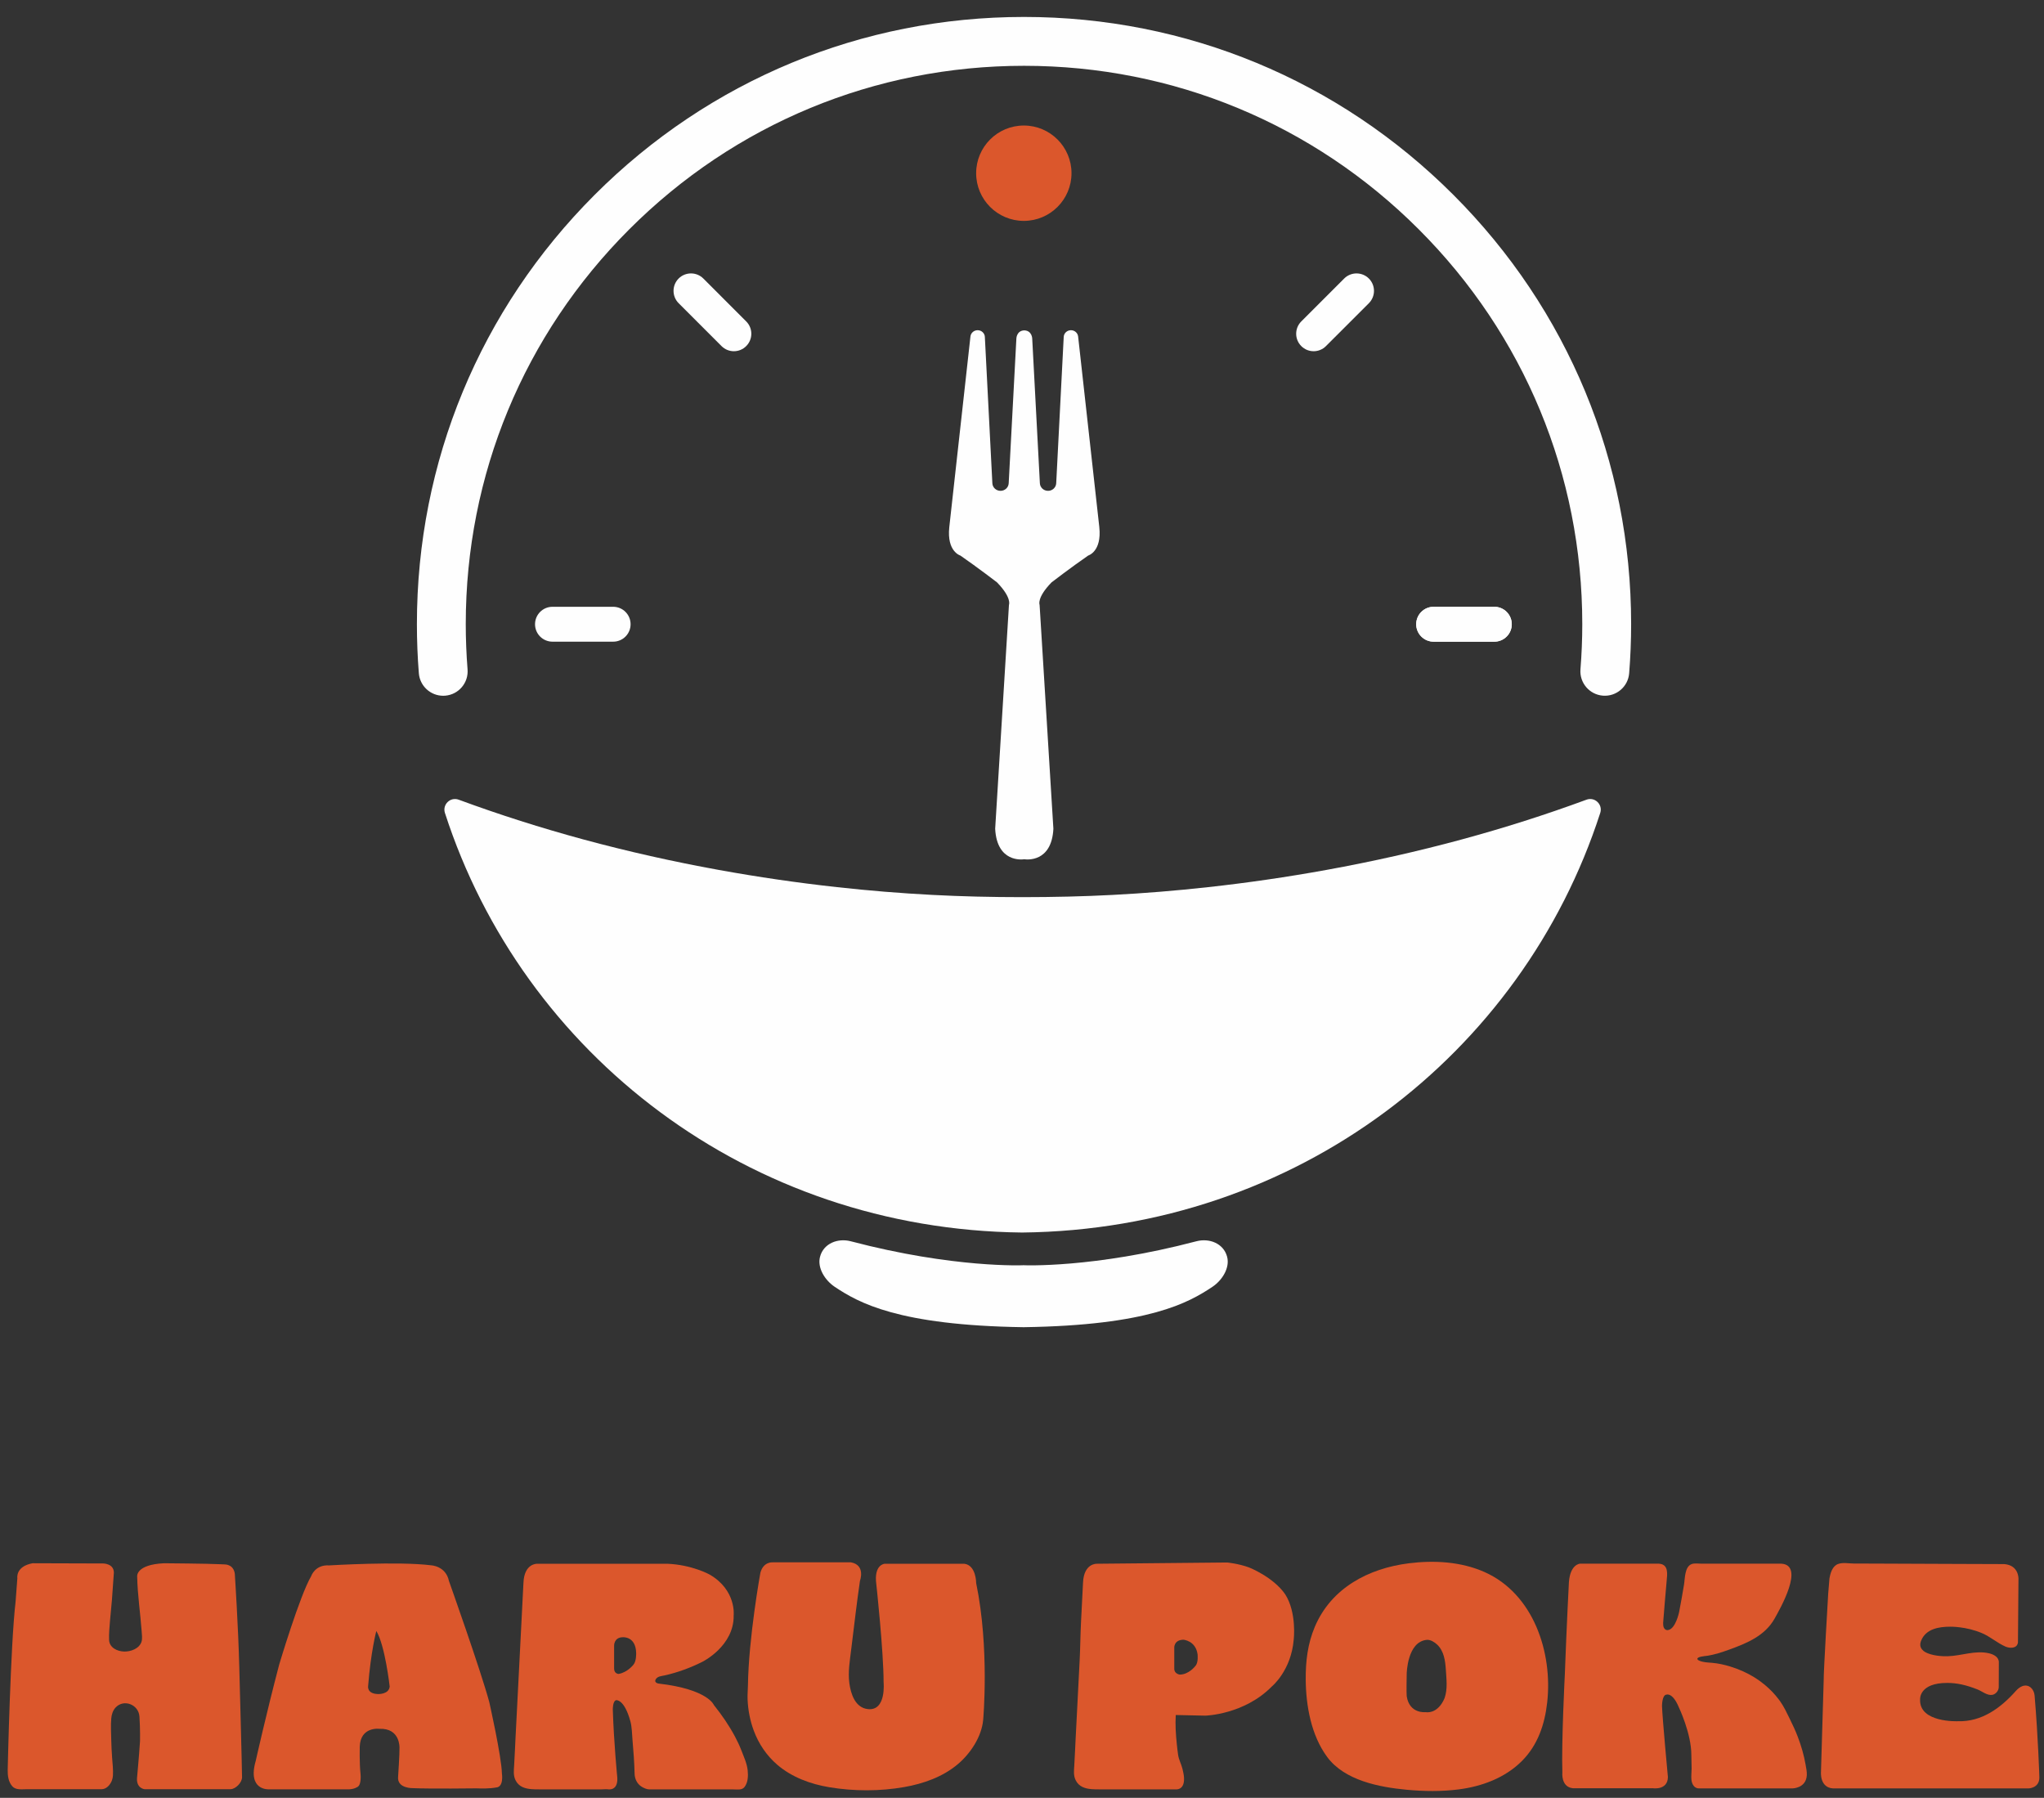 <svg version="1.2" xmlns="http://www.w3.org/2000/svg" viewBox="0 0 830 730" width="830" height="730">
	<rect x="0" y="0" width="830" height="730" fill="#333333" stroke="none"/>
	<style>
		.s0 { fill: #fefefe } 
		.s1 { fill: #db572c } 
	</style>
	<g id="레이어 1">
		<g id="&lt;Group&gt;">
			<path id="&lt;Path&gt;" class="s0" d="m179.96 282.51c-5.12 0-9.46-3.94-9.88-9.13-0.53-6.6-0.79-13.32-0.79-19.97 0-65.85 25.64-127.76 72.2-174.32 46.57-46.57 108.48-72.21 174.33-72.21 65.85 0 127.76 25.64 174.32 72.21 46.57 46.56 72.21 108.47 72.21 174.32 0 6.65-0.27 13.37-0.8 19.97-0.44 5.46-5.22 9.52-10.68 9.09-5.46-0.44-9.53-5.22-9.1-10.68 0.49-6.07 0.74-12.26 0.74-18.38 0-60.55-23.58-117.48-66.4-160.29-42.81-42.82-99.74-66.4-160.29-66.4-60.55 0-117.48 23.58-160.3 66.4-42.81 42.81-66.39 99.74-66.39 160.29 0 6.12 0.25 12.31 0.73 18.39 0.44 5.46-3.63 10.24-9.09 10.68q-0.41 0.03-0.81 0.03z"/>
			<path id="&lt;Path&gt;" class="s1" d="m435.1 70.33c0 10.69-8.67 19.36-19.36 19.36-10.69 0-19.36-8.67-19.36-19.36 0-10.69 8.67-19.36 19.36-19.36 10.69 0 19.36 8.67 19.36 19.36z"/>
			<path id="&lt;Path&gt;" class="s0" d="m248.98 260.55h-24.63c-3.92 0-7.09-3.17-7.09-7.08 0-3.92 3.17-7.09 7.09-7.09h24.63c3.91 0 7.08 3.17 7.08 7.09 0 3.91-3.17 7.08-7.08 7.08z"/>
			<path id="&lt;Path&gt;" class="s0" d="m606.79 260.55h-24.63c-3.91 0-7.09-3.17-7.09-7.08 0-3.92 3.18-7.09 7.09-7.09h24.63c3.91 0 7.09 3.17 7.09 7.09 0 3.91-3.18 7.08-7.09 7.08z"/>
			<path id="&lt;Path&gt;" class="s0" d="m606.79 260.55h-24.63c-3.91 0-7.09-3.17-7.09-7.08 0-3.92 3.18-7.09 7.09-7.09h24.63c3.91 0 7.09 3.17 7.09 7.09 0 3.91-3.18 7.08-7.09 7.08z"/>
			<path id="&lt;Path&gt;" class="s0" d="m533.42 142.61c-1.81 0-3.63-0.69-5.01-2.08-2.77-2.77-2.77-7.25 0-10.02l17.42-17.42c2.76-2.76 7.25-2.76 10.02 0 2.77 2.77 2.77 7.26 0 10.03l-17.42 17.41c-1.38 1.39-3.2 2.08-5.01 2.08z"/>
			<path id="&lt;Path&gt;" class="s0" d="m298 142.61c-1.81 0-3.62-0.69-5.01-2.08l-17.41-17.41c-2.77-2.77-2.77-7.26-0.01-10.03 2.77-2.76 7.26-2.76 10.03 0l17.41 17.42c2.77 2.77 2.77 7.25 0 10.02-1.38 1.39-3.19 2.08-5.01 2.08z"/>
			<path id="&lt;Path&gt;" class="s0" d="m644.22 324.71c-16.62 6.13-33.52 11.49-50.61 16.13-18.11 4.91-36.44 9.02-54.91 12.37q-23.99 4.36-48.23 7.02-19.33 2.14-38.74 3.15c-11.85 0.62-23.76 0.89-36.67 0.9-12.56-0.01-24.47-0.28-36.31-0.9q-19.42-1.01-38.75-3.15-24.24-2.66-48.23-7.02c-18.46-3.35-36.79-7.46-54.91-12.37-17.09-4.64-33.99-10-50.6-16.13-3.38-1.25-6.69 1.95-5.59 5.38 31.69 98.04 123.27 169.16 234.34 170.37q0.03 0 0.05 0 0.03 0 0.05 0c111.42-1.21 203-72.33 234.69-170.37 1.11-3.43-2.2-6.63-5.58-5.38z"/>
			<path id="&lt;Path&gt;" class="s0" d="m446.4 214.11l-8.61-77.48c-0.16-1.45-1.42-2.55-2.92-2.55-1.56 0-2.85 1.2-2.93 2.72l-3.05 59.44c-0.09 1.75-1.6 3.11-3.4 3.06-1.73-0.04-3.14-1.37-3.23-3.06l-3.11-58.79c0 0-0.08-3.16-3.16-3.3v-0.01q-0.03 0-0.06 0.01-0.03-0.01-0.05-0.01v0.01c-3.09 0.14-3.16 3.3-3.16 3.3l-3.12 58.79c-0.09 1.69-1.5 3.02-3.23 3.06-1.8 0.05-3.31-1.31-3.4-3.06l-3.05-59.44c-0.07-1.52-1.36-2.72-2.93-2.72-1.5 0-2.76 1.1-2.92 2.55l-8.6 77.48c-1.04 9.89 4.5 11.46 4.5 11.46 7.16 4.95 14.89 10.9 14.89 10.9 6.12 6.3 4.85 9.11 4.85 9.11l-5.6 90.93c0.71 13.82 11.02 12.51 11.82 12.38 0.81 0.13 11.12 1.44 11.82-12.38l-5.6-90.93c0 0-1.27-2.81 4.85-9.11 0 0 7.73-5.95 14.89-10.9 0 0 5.55-1.57 4.51-11.46z"/>
			<path id="&lt;Path&gt;" class="s0" d="m498.29 510.3c-1.45-5.48-7.29-7.65-12.47-6.29-41.94 11.03-70.18 9.73-70.18 9.73q0 0 0 0 0 0 0 0c0 0-28.25 1.3-70.18-9.73-5.19-1.36-11.03 0.81-12.47 6.29-1.19 4.47 1.97 9.54 5.96 12.21 9.68 6.45 25.79 15.65 76.69 16.39q0 0 0-0.07 0 0.07 0 0.07c50.89-0.74 67-9.94 76.68-16.39 4-2.67 7.16-7.74 5.97-12.21z"/>
		</g>
		<g id="&lt;Group&gt;">
			<path id="&lt;Path&gt;" class="s1" d="m45.87 720.86q-0.05 1.07-0.45 2.14c-0.67 1.71-2.18 3.5-4.19 3.5q-4.08 0-8.17 0-7.85 0-15.69 0-3.28 0-6.55 0c-1.93 0-4.4 0.41-5.82-1.18-1.62-1.83-1.92-4.39-1.87-6.75 0 0 1.13-50.85 3.2-68.18l0.72-9.59c0 0-0.81-4.74 6.16-6.05l28.7 0.09c0 0 4.33 0 4.33 3.74q-0.39 5.54-0.79 11.08c-0.2 2.83-0.59 5.74-0.79 8.57-0.18 2.52-0.47 5.15-0.36 7.66 0.14 3.17 3.31 4.62 6.08 4.71 2.67 0.09 6.21-1.18 7.08-3.97 0.4-1.27 0.16-3.01 0.06-4.35-0.55-7.41-1.66-14.62-1.82-22.22 0 0-0.54-4.77 10.89-5.31 0 0 18.18 0.14 22.51 0.38l2.27 0.1c0 0 4.05-0.07 4.04 4.78 0 0 1.32 20.1 1.75 36.65 0 0 1.13 41.77 1.13 44.98 0 2.2-2.65 4.86-4.75 4.86q-8.34-0.01-16.67 0-7.74 0-15.47 0-1.34 0-2.68 0c0 0-3.34-0.32-3.08-4.48 0 0 0.81-8.7 1.22-14.96 0 0 0.12-4.77-0.23-10.08-0.33-4.86-6.35-7.24-9.69-3.65-1.12 1.21-1.62 2.85-1.76 4.47-0.24 2.88-0.06 5.77 0 8.65q0.09 3.71 0.36 7.41c0.16 2.3 0.47 4.69 0.33 7z"/>
			<path id="&lt;Compound Path&gt;" fill-rule="evenodd" class="s1" d="m201.37 725.81c0 0-2.37 0.58-7.91 0.34 0 0-18.87 0.24-25.7-0.08 0 0-6.59 0.24-6.1-4.66 0 0 0.64-9.48 0.56-11.8 0 0 0.32-7.95-8.11-7.63 0 0-7.79-1.05-8.03 7.3 0 0-0.16 6.59 0.32 11.01 0 0 0.45 4.08-1.06 5.17 0 0-1.6 1.27-4.57 1.08h-31.65c0 0-8.75 0.55-5.28-11.54 0 0 4.38-19.56 9.53-39.11 0 0 8.36-28.05 12.99-35.9 0 0 1.54-4.76 7.33-4.37 0 0 28.31-1.72 41.43-0.03 0 0 5.9 0.25 7.18 6.34 0 0 12.77 35.89 16.37 49.14 0 0 5.02 22.26 5.14 29.08 0 0 0.9 5.53-2.44 5.66zm-43.13-40.98c0 0-1.86-16.73-5.43-22.58 0 0-2.25 8.52-3.32 22.31 0 0-0.64 3.17 3.99 3.3 0 0 4.42 0.2 4.76-3.03z"/>
			<path id="&lt;Compound Path&gt;" fill-rule="evenodd" class="s1" d="m302.36 725.56c-1.06 1.41-2.89 1.02-4.46 1.02q-1.38 0-2.76 0-3.64 0-7.28 0-8.07-0.01-16.15-0.01-4.05 0-8.1-0.01c-1.05 0-2.36-0.61-3.22-1.18-1.74-1.16-2.65-3.12-2.7-5.17-0.11-4.57-0.45-9.07-0.85-13.63-0.21-2.47-0.21-5.27-0.87-7.68-2.51-9.13-5.77-8.55-5.77-8.55-1.43 0.35-1.36 3.75-1.36 3.75 0.39 13.15 1.83 27.78 1.83 27.78 0.27 5.31-3.56 4.68-3.56 4.68-0.88-0.14-1.9 0-2.78 0q-6.32 0-12.64 0-6.42 0-12.84 0c-0.99 0-2.05 0-3.08-0.09-2.63-0.22-5.15-0.98-6.45-3.66-0.93-1.91-0.68-3.85-0.55-5.89 0.23-3.84 0.39-7.69 0.58-11.54q0.38-7.39 0.76-14.78 0.42-8.29 0.85-16.57 0.39-7.73 0.79-15.46 0.29-5.7 0.58-11.41 0.12-2.22 0.23-4.45c0.31-8.11 5.69-7.76 5.69-7.76h52.69c10.05 0.4 17.19 4.37 17.19 4.37 10.98 6.34 9.79 16.62 9.79 16.62 0.22 12.39-12.61 18.78-12.61 18.78-4.9 2.46-10.11 4.39-15.47 5.58-1.32 0.29-2.82 0.32-3.59 1.61-0.17 0.3-0.24 0.68-0.08 0.99 0.22 0.42 0.87 0.66 1.33 0.71 20.08 2.33 22.41 8.74 22.41 8.74 3.22 4.01 6.14 8.27 8.56 12.8 0.94 1.78 1.82 3.6 2.54 5.48 1.02 2.69 2.3 5.32 2.6 8.22 0.23 2.23 0.16 4.85-1.25 6.71zm-44.04-54.43c-0.17-6.85-5.46-6.34-5.46-6.34-3.66 0.08-3.49 3.49-3.49 3.49v9.2c0 2.19 1.84 2.21 1.84 2.21 3.63-0.64 6-3.74 6-3.74 1.28-1.45 1.11-4.82 1.11-4.82z"/>
			<path id="&lt;Compound Path&gt;" fill-rule="evenodd" class="s1" d="m521.84 647.3c4.82 7.48 3.49 18.5 3.49 18.5-1.05 12.58-8.86 18.96-8.86 18.96-11.26 11.48-27.03 11.87-27.03 11.87l-12.01-0.26c-0.22 3.92 0.02 7.86 0.43 11.76 0.16 1.5 0.31 3.01 0.54 4.5 0.3 1.95 1.3 3.7 1.76 5.6 0.28 1.18 0.57 2.43 0.63 3.65 0.27 5.31-3.56 4.68-3.56 4.68-1.53 0.03-1.89 0-2.78 0-4.21 0-11.09 0-15.3 0q-6.42 0-12.84 0c-1 0-2.05 0-3.08-0.09-2.63-0.22-5.15-0.98-6.45-3.66-0.93-1.91-0.68-3.85-0.55-5.89 0.23-3.84 0.38-7.69 0.58-11.54q0.38-7.39 0.76-14.78 0.42-8.29 0.85-16.57c0.26-5.15 0.28-10.31 0.55-15.46q0.29-5.7 0.58-11.41 0.12-2.22 0.23-4.45c0.31-8.11 5.69-7.76 5.69-7.76l52.87-0.51c0 0 4.55 0.44 8.81 1.99 0 0 9.81 3.83 14.69 10.87zm-35.55 24.4c-0.78-5.55-5.76-5.9-5.76-5.9-3.88 0.08-3.7 3.25-3.7 3.25v8.56c0 2.03 2.19 2.35 2.19 2.35 3.76 0 6.35-3.47 6.35-3.47 1.35-1.35 0.92-4.79 0.92-4.79z"/>
			<path id="&lt;Path&gt;" class="s1" d="m308.76 638.63c0 0-4.79 26.36-5.05 45.9-0.03 1.84-0.22 3.65-0.14 5.51 0.19 4.31 1 8.62 2.51 12.67 1.98 5.34 5.23 10.16 9.56 13.87 5.92 5.07 13.44 7.83 21.05 9.1 9.92 1.67 20.59 1.7 30.53-0.06 7.83-1.38 15.69-4.16 21.81-9.36 5.07-4.3 9.58-11.11 10.2-17.88 0 0 2.66-29.02-2.84-55.58 0 0 0.04-7.27-4.84-7.85h-32.29c0 0-4.52 0.25-3.41 8.37 0 0 2.95 27.21 2.95 39.75 0 0 1.2 11.81-6.46 10.89-5.08-0.61-6.86-6.12-7.45-10.56-0.6-4.55 0.21-9.1 0.75-13.62q0.91-7.59 1.86-15.18c0.54-4.26 1.08-8.51 1.71-12.76 0 0 2.39-6.36-3.69-7.47h-31.64c0 0-3.88-0.43-5.12 4.26z"/>
			<path id="&lt;Compound Path&gt;" fill-rule="evenodd" class="s1" d="m628.26 691.3c-1 8.92-3.83 17.3-10.25 23.73-6.87 6.88-16.29 10.37-25.8 11.56-6.91 0.88-14.06 0.78-20.98 0.13-11.13-1.04-25.23-3.74-32.3-13.3-6.5-8.79-8.64-20.81-8.72-31.47-0.05-7.4 0.78-14.53 3.71-21.43 6.69-15.75 21.79-23.7 38.19-25.76 10.26-1.28 21.16-0.68 30.72 3.56 19.87 8.84 27.71 32.64 25.43 52.98zm-41.15-13.33c-0.23-3.6-0.75-7.53-3.49-10.16-1-0.95-2.72-2.08-4.2-1.96-8.03 0.68-8.2 13.76-8.2 13.76-0.16 7.76 0 9.13 0 9.13 1.09 7.16 7.51 6.47 7.51 6.47 5.65 0.75 7.91-5.84 7.91-5.84 1.24-3.62 0.7-7.66 0.47-11.4z"/>
			<path id="&lt;Path&gt;" class="s1" d="m638.68 726.1h32.46c0 0 6.06 0.96 6.14-4.54 0 0-2.23-23.85-2.39-28.79 0 0-0.04-4.68 1.89-4.68 0 0 2.42-0.94 4.95 5.17 0 0 5.07 10.57 5.07 19.32q0.09 2.79 0.11 5.58c0 1.49-0.24 3.07-0.07 4.56 0.21 1.82 1.24 3.61 3.31 3.45l37.65 0.01c0 0 5.61-0.01 5.89-5.4 0.07-1.4-0.27-2.92-0.5-4.28-0.67-3.85-1.77-7.62-3.16-11.27-0.96-2.54-2.14-5-3.33-7.44-1.19-2.43-2.3-4.83-3.88-7.04q-0.26-0.36-0.53-0.72c-1.65-2.18-3.55-4.15-5.65-5.9-2.7-2.25-5.72-4.1-8.93-5.53q-2.55-1.15-5.24-1.96c-2.41-0.72-4.76-1.25-7.27-1.46-1.68-0.14-3.6-0.18-5.16-0.87-0.29-0.13-0.67-0.31-0.77-0.65-0.28-0.98 3.08-1.22 3.9-1.33 3.07-0.45 6.03-1.44 8.94-2.49 7.16-2.58 14.61-5.62 18.54-12.69 1.9-3.42 12.58-21.8 2.58-22.23q-9.51 0-19.02 0-4.42 0-8.83 0-2.26 0-4.52 0c-1.2 0-2.73-0.26-3.88 0.15-2.96 1.05-2.73 5.98-3.17 8.48-0.64 3.67-1.23 7.36-1.97 11.02 0 0-1.43 7.04-4.62 7.32 0 0-1.98 0.33-1.87-2.92 0.47-5.64 0.89-11.29 1.42-16.93 0.27-2.93 0.91-6.92-3.24-7.12h-31.92c0 0-3.97 0.16-4.52 7.48 0 0-0.91 17.14-1.66 37.51 0 0-1.41 27.52-1 39.82 0 0-0.64 5.84 4.25 6.37z"/>
			<path id="&lt;Path&gt;" class="s1" d="m739.44 719.38c0 0-0.65 6.47 4.94 6.8h79.21c0 0 4.53 0 4.53-4.45 0 0-0.49-16.2-1.94-33.29-0.22-2.52-2.24-4.75-4.93-3.81-1.09 0.39-2 1.19-2.77 2.06-6.07 6.83-13.79 12.49-23.4 12.2 0 0-15.88 0.73-15.39-8.91 0 0-0.49-6.72 11.18-6.64q2.88 0.02 5.71 0.64c2.21 0.48 4.35 1.19 6.44 2.02 1.83 0.73 3.94 2.56 6.01 2.18 1.38-0.26 2.58-1.7 2.59-3.12 0 0 0.04-10.05 0.04-10.1 0.01-2.17-2.18-3.22-4-3.65-5.54-1.29-11.14 1.01-16.69 1.19-2.83 0.09-6.66-0.29-9.16-1.65-1.02-0.56-1.89-1.52-2.04-2.67-0.09-0.71 0.1-1.44 0.38-2.11 1.97-4.7 7.14-5.54 11.68-5.56 0 0 6.48-0.17 13.01 2.63 3.35 1.43 6.14 3.95 9.47 5.43 1.77 0.78 4.74 0.88 5.11-1.62l0.21-25.86c0 0 0.24-5.51-5.75-6q-8.73-0.03-17.45-0.06-16.18-0.07-32.36-0.13-5.7 0-11.39-0.04c-2.05-0.01-4.29-0.53-6.27 0.18-2.34 0.82-3.14 3.68-3.53 5.88 0 0-0.23 2.44-0.51 6.15 0 0-1.94 32.7-1.83 35.09z"/>
		</g>
	</g>
</svg>